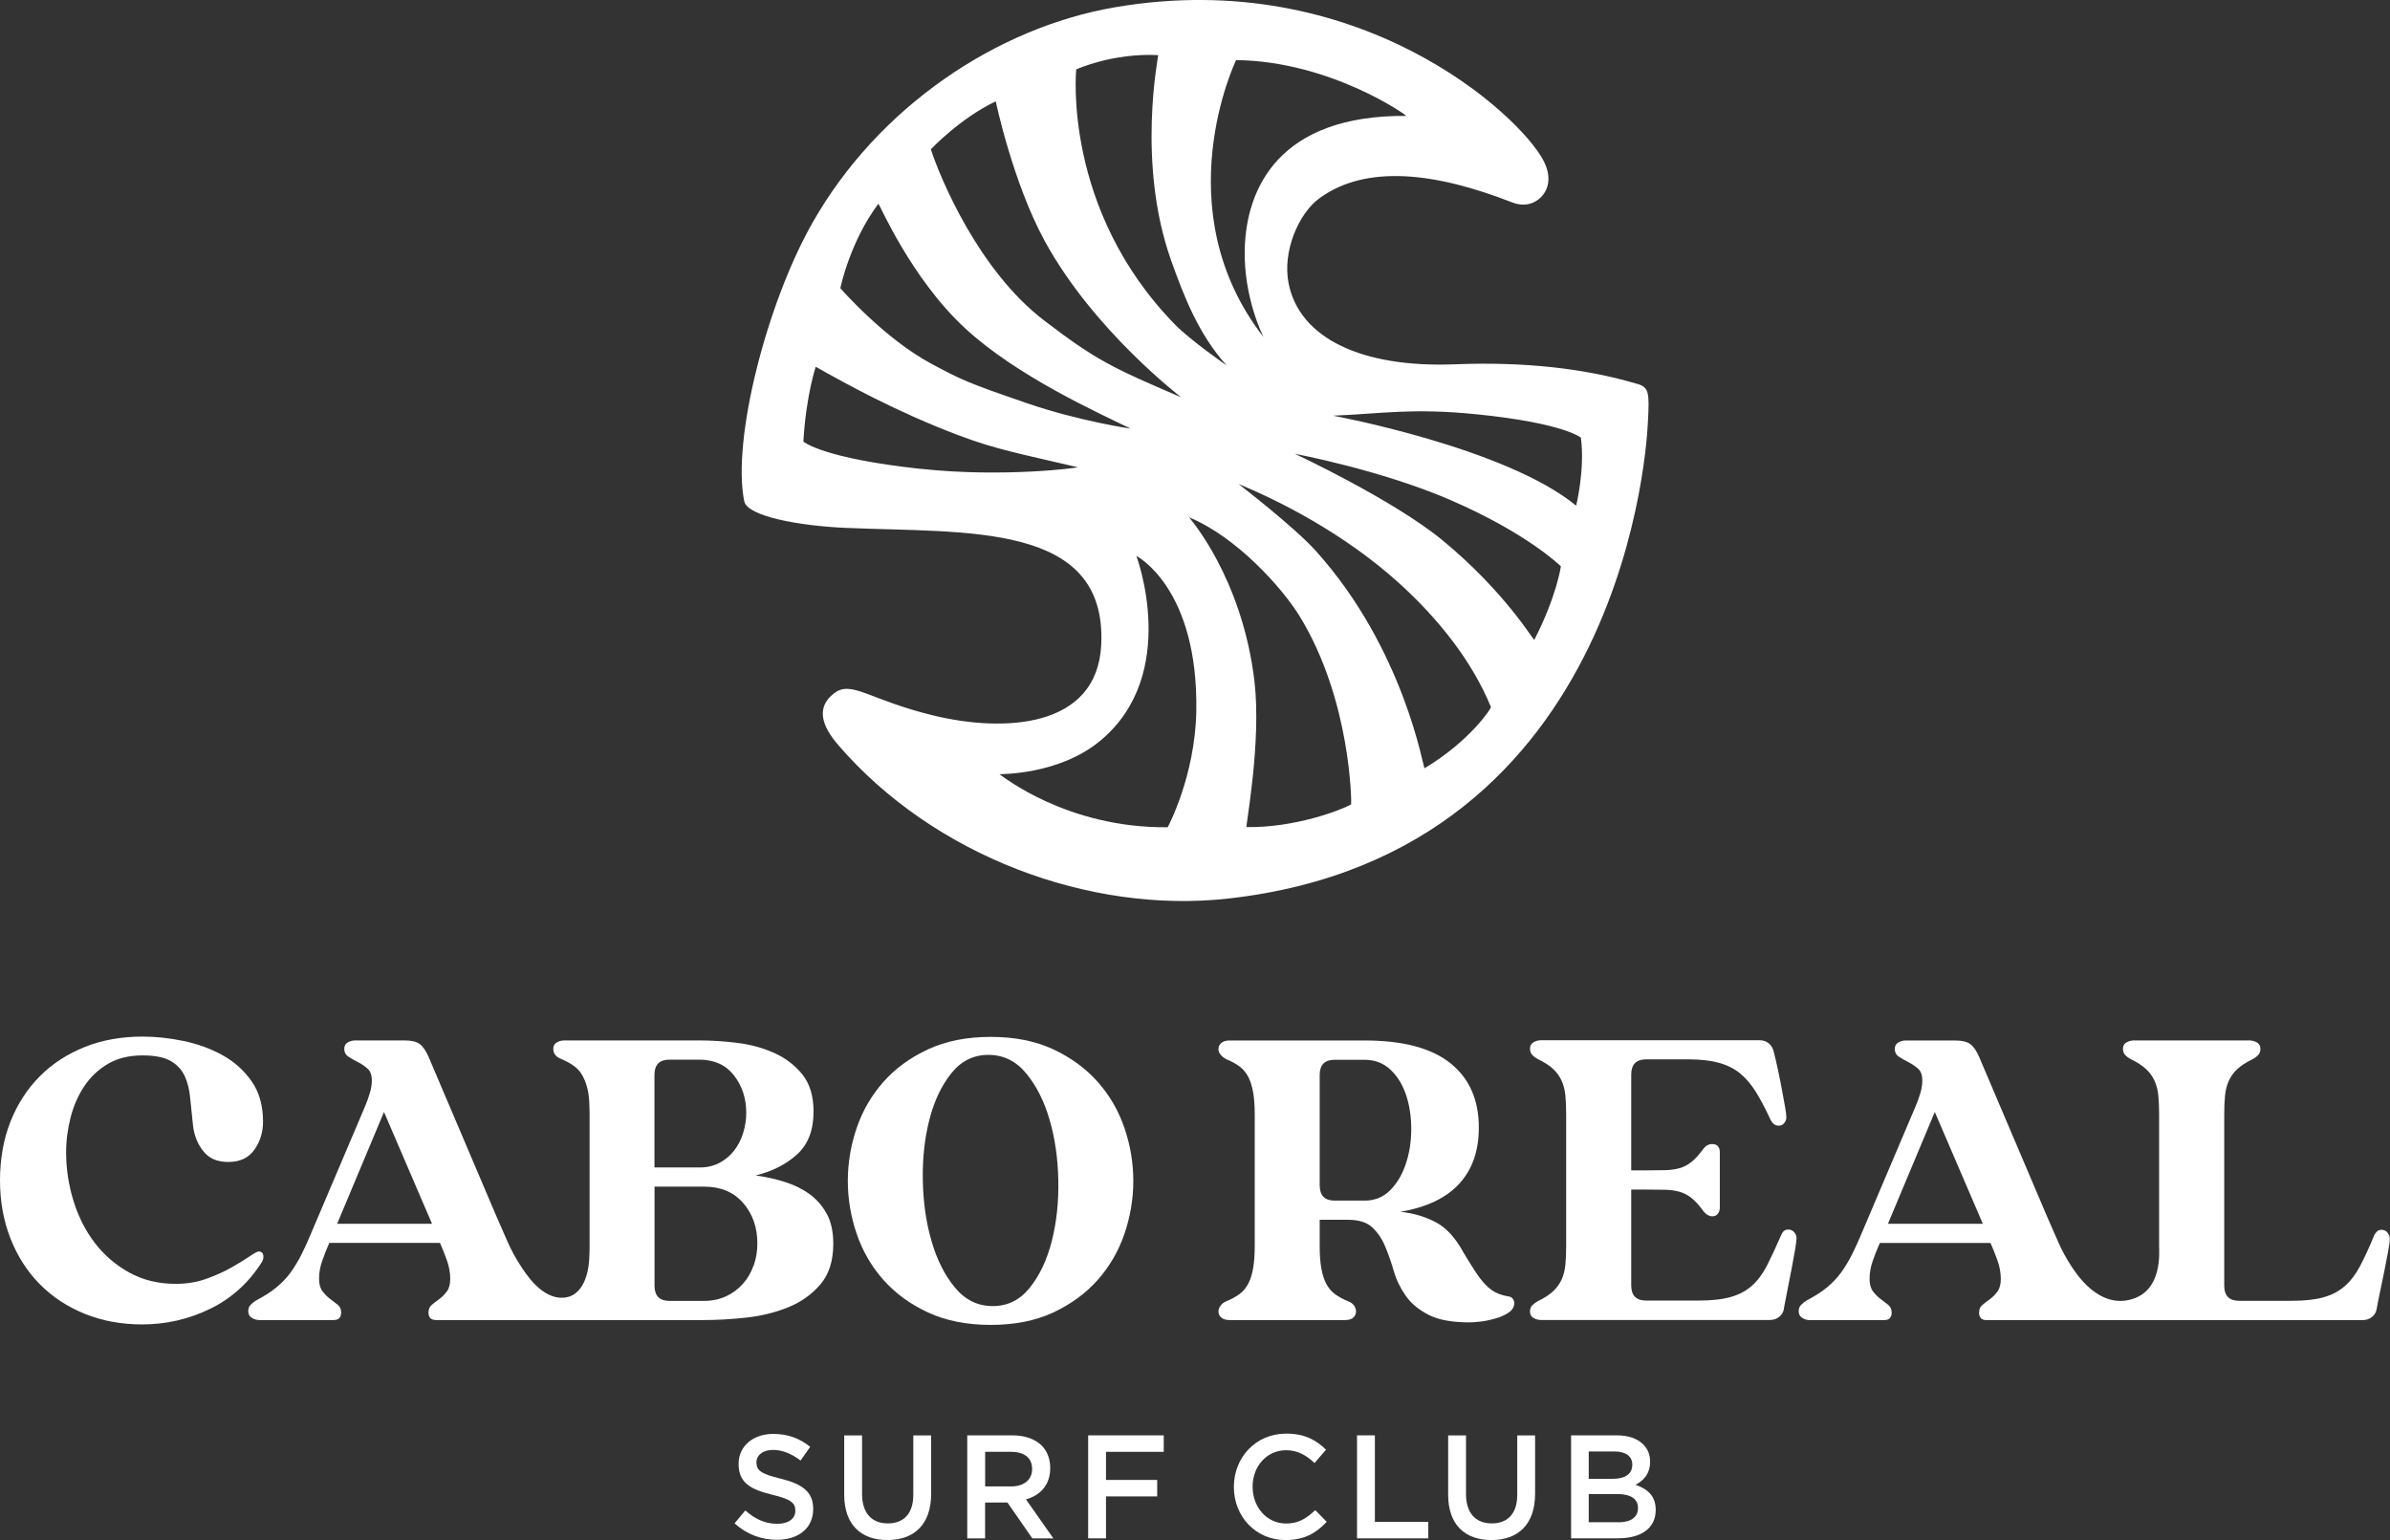 <svg width="180" height="116" viewBox="0 0 180 116" fill="none" xmlns="http://www.w3.org/2000/svg">
<rect x="0" y="0" width="180" height="116" fill="#333333" stroke="none"/>
<g clip-path="url(#clip0_500_559)">
<path d="M19.721 95.061C18.733 96.622 17.433 97.796 15.822 98.581C14.211 99.362 12.506 99.755 10.708 99.755C9.146 99.755 7.708 99.489 6.391 98.96C5.078 98.428 3.943 97.683 2.995 96.722C2.047 95.76 1.308 94.609 0.788 93.278C0.263 91.942 0 90.484 0 88.899C0 87.315 0.263 85.803 0.788 84.48C1.313 83.158 2.047 82.02 2.995 81.068C3.943 80.115 5.078 79.38 6.391 78.856C7.704 78.332 9.155 78.075 10.735 78.075C11.723 78.075 12.751 78.183 13.819 78.405C14.887 78.626 15.866 78.983 16.756 79.475C17.647 79.966 18.377 80.621 18.951 81.442C19.525 82.264 19.81 83.28 19.81 84.48C19.81 85.284 19.591 85.988 19.155 86.602C18.719 87.216 18.069 87.518 17.197 87.518C16.325 87.518 15.733 87.243 15.301 86.692C14.865 86.141 14.607 85.482 14.531 84.724C14.451 84.002 14.384 83.325 14.322 82.693C14.264 82.061 14.126 81.51 13.908 81.041C13.69 80.571 13.338 80.192 12.853 79.912C12.368 79.632 11.661 79.493 10.735 79.493C9.729 79.493 8.861 79.7 8.14 80.124C7.419 80.544 6.823 81.104 6.36 81.795C5.897 82.485 5.55 83.266 5.323 84.142C5.096 85.013 4.98 85.902 4.98 86.805C4.98 88.028 5.163 89.238 5.528 90.429C5.893 91.621 6.427 92.682 7.13 93.603C7.833 94.523 8.696 95.273 9.725 95.841C10.753 96.415 11.928 96.699 13.254 96.699C14.064 96.699 14.82 96.573 15.524 96.325C16.227 96.072 16.854 95.792 17.406 95.48C17.958 95.169 18.421 94.889 18.786 94.636C19.151 94.388 19.382 94.262 19.485 94.262C19.721 94.262 19.841 94.402 19.841 94.681C19.841 94.781 19.801 94.912 19.721 95.074" fill="white"/>
<path d="M74.619 78.098C76.417 78.098 77.983 78.409 79.319 79.032C80.654 79.655 81.771 80.472 82.67 81.483C83.569 82.494 84.241 83.654 84.686 84.959C85.131 86.263 85.354 87.59 85.354 88.944C85.354 90.298 85.131 91.626 84.686 92.93C84.241 94.234 83.569 95.39 82.67 96.406C81.771 97.417 80.654 98.234 79.319 98.857C77.983 99.48 76.417 99.791 74.619 99.791C72.821 99.791 71.25 99.48 69.901 98.857C68.557 98.234 67.436 97.417 66.537 96.406C65.638 95.394 64.965 94.234 64.52 92.93C64.075 91.626 63.853 90.298 63.853 88.944C63.853 87.59 64.075 86.263 64.52 84.959C64.965 83.654 65.638 82.499 66.537 81.483C67.436 80.472 68.557 79.655 69.901 79.032C71.245 78.409 72.816 78.098 74.619 78.098ZM74.441 79.452C73.315 79.452 72.38 79.917 71.637 80.851C70.894 81.785 70.346 82.95 69.99 84.354C69.634 85.758 69.469 87.279 69.501 88.913C69.532 90.547 69.745 92.068 70.155 93.472C70.56 94.875 71.147 96.044 71.917 96.974C72.687 97.909 73.635 98.374 74.766 98.374C75.896 98.374 76.826 97.909 77.57 96.974C78.313 96.04 78.86 94.875 79.216 93.472C79.572 92.068 79.737 90.547 79.706 88.913C79.675 87.279 79.461 85.758 79.052 84.354C78.647 82.95 78.059 81.781 77.289 80.851C76.519 79.917 75.571 79.452 74.441 79.452Z" fill="white"/>
<path d="M114.047 98.13C114.047 98.432 113.904 98.676 113.615 98.866C113.33 99.055 112.992 99.209 112.605 99.317C112.217 99.425 111.844 99.502 111.479 99.543C111.114 99.583 110.842 99.601 110.664 99.601C109.36 99.601 108.336 99.412 107.593 99.033C106.85 98.649 106.276 98.175 105.875 97.602C105.47 97.028 105.168 96.41 104.972 95.737C104.776 95.065 104.558 94.442 104.318 93.873C104.082 93.305 103.757 92.826 103.352 92.447C102.947 92.068 102.337 91.874 101.527 91.874H99.391V93.828C99.391 94.492 99.431 95.051 99.511 95.512C99.591 95.972 99.716 96.365 99.88 96.685C100.049 97.006 100.268 97.268 100.535 97.466C100.802 97.665 101.131 97.845 101.527 98.008C101.745 98.089 101.901 98.207 102.003 98.369C102.101 98.531 102.141 98.689 102.123 98.852C102.106 99.01 102.03 99.145 101.901 99.258C101.772 99.371 101.572 99.425 101.291 99.425H92.599C92.341 99.425 92.145 99.371 92.007 99.258C91.869 99.15 91.789 99.014 91.771 98.852C91.754 98.689 91.794 98.531 91.905 98.369C92.012 98.211 92.167 98.089 92.363 98.008C92.759 97.845 93.089 97.665 93.356 97.466C93.623 97.268 93.841 97.006 94.01 96.685C94.179 96.365 94.304 95.972 94.379 95.512C94.46 95.051 94.499 94.487 94.499 93.828V83.961C94.499 83.297 94.46 82.738 94.379 82.277C94.299 81.817 94.175 81.424 94.01 81.104C93.841 80.783 93.623 80.522 93.356 80.323C93.089 80.124 92.759 79.944 92.363 79.781C92.167 79.682 92.012 79.555 91.905 79.407C91.794 79.258 91.749 79.1 91.771 78.942C91.789 78.779 91.869 78.644 92.007 78.535C92.145 78.427 92.341 78.368 92.599 78.368H102.773C105.657 78.368 107.816 78.942 109.24 80.084C110.664 81.226 111.376 82.842 111.376 84.927C111.376 86.674 110.887 88.082 109.907 89.152C108.928 90.226 107.451 90.93 105.475 91.273C106.445 91.373 107.326 91.635 108.127 92.054C108.928 92.474 109.623 93.237 110.219 94.338C110.557 94.898 110.851 95.376 111.109 95.769C111.367 96.162 111.617 96.487 111.866 96.749C112.111 97.01 112.373 97.209 112.654 97.349C112.929 97.489 113.254 97.588 113.633 97.651C113.771 97.669 113.873 97.733 113.944 97.832C114.011 97.931 114.047 98.031 114.047 98.134M99.395 89.287C99.395 90.05 99.769 90.429 100.521 90.429H102.773C103.543 90.429 104.184 90.168 104.7 89.648C105.217 89.129 105.604 88.47 105.871 87.68C106.138 86.891 106.276 86.037 106.285 85.126C106.294 84.214 106.178 83.361 105.929 82.571C105.679 81.781 105.292 81.122 104.758 80.603C104.224 80.084 103.561 79.822 102.769 79.822H100.517C99.765 79.822 99.391 80.206 99.391 80.964V89.296L99.395 89.287Z" fill="white"/>
<path d="M134.359 98.55C134.319 98.811 134.199 99.023 134.003 99.181C133.803 99.344 133.567 99.421 133.291 99.421H116.063C115.862 99.421 115.676 99.371 115.498 99.272C115.319 99.172 115.23 99.01 115.23 98.789C115.23 98.59 115.288 98.428 115.408 98.306C115.529 98.184 115.667 98.085 115.822 98.003C116.316 97.764 116.704 97.511 116.98 97.25C117.255 96.988 117.469 96.694 117.616 96.365C117.763 96.035 117.856 95.661 117.896 95.25C117.936 94.839 117.954 94.365 117.954 93.819V83.952C117.954 83.41 117.936 82.932 117.896 82.521C117.856 82.11 117.763 81.74 117.616 81.411C117.469 81.081 117.255 80.783 116.98 80.522C116.704 80.26 116.316 80.011 115.822 79.768C115.662 79.686 115.524 79.587 115.408 79.465C115.288 79.343 115.23 79.185 115.23 78.982C115.23 78.761 115.319 78.603 115.498 78.499C115.676 78.4 115.862 78.35 116.063 78.35H132.521C132.797 78.35 133.028 78.432 133.22 78.59C133.407 78.752 133.531 78.96 133.589 79.222C133.687 79.601 133.789 80.047 133.901 80.558C134.008 81.068 134.11 81.564 134.199 82.047C134.288 82.53 134.368 82.959 134.435 83.343C134.506 83.726 134.537 83.993 134.537 84.155C134.537 84.318 134.484 84.462 134.372 84.593C134.266 84.724 134.132 84.787 133.972 84.787C133.812 84.787 133.678 84.737 133.571 84.638C133.465 84.539 133.38 84.417 133.318 84.277C132.944 83.474 132.583 82.792 132.236 82.232C131.889 81.672 131.493 81.208 131.052 80.847C130.607 80.485 130.073 80.219 129.45 80.047C128.827 79.876 128.062 79.79 127.154 79.79H123.98C123.228 79.79 122.854 80.169 122.854 80.932V88.15H124.012C124.546 88.15 125.008 88.145 125.405 88.136C125.801 88.127 126.161 88.078 126.486 87.987C126.811 87.897 127.118 87.739 127.407 87.504C127.692 87.274 127.995 86.936 128.311 86.498C128.489 86.277 128.698 86.168 128.934 86.168C129.33 86.168 129.526 86.38 129.526 86.8V90.953C129.526 91.133 129.477 91.287 129.379 91.418C129.281 91.549 129.143 91.612 128.965 91.612C128.729 91.612 128.511 91.49 128.311 91.251C127.995 90.808 127.692 90.474 127.407 90.244C127.118 90.014 126.815 89.852 126.486 89.761C126.161 89.671 125.796 89.621 125.405 89.612C125.008 89.603 124.546 89.599 124.012 89.599H122.854V96.816C122.854 97.579 123.228 97.958 123.98 97.958H127.924C128.912 97.958 129.722 97.868 130.354 97.687C130.986 97.507 131.52 97.222 131.956 96.83C132.392 96.437 132.766 95.932 133.082 95.313C133.398 94.69 133.745 93.95 134.119 93.088C134.159 92.966 134.221 92.858 134.31 92.758C134.399 92.659 134.524 92.609 134.68 92.609C134.858 92.609 135.004 92.677 135.125 92.803C135.245 92.934 135.303 93.088 135.303 93.268C135.303 93.408 135.267 93.684 135.2 94.094C135.129 94.505 135.049 94.97 134.947 95.494C134.849 96.017 134.742 96.545 134.635 97.087C134.528 97.629 134.43 98.112 134.355 98.531" fill="white"/>
<path d="M179.809 92.822C179.68 92.691 179.528 92.628 179.35 92.628C179.212 92.628 179.092 92.677 178.994 92.777C178.896 92.876 178.825 92.989 178.785 93.106C178.429 93.968 178.086 94.709 177.761 95.331C177.436 95.954 177.054 96.46 176.618 96.848C176.181 97.241 175.647 97.525 175.015 97.706C174.383 97.886 173.573 97.976 172.585 97.976H168.642C167.89 97.976 167.516 97.597 167.516 96.835V83.961C167.516 83.419 167.534 82.945 167.574 82.53C167.614 82.12 167.707 81.749 167.854 81.42C168.001 81.09 168.215 80.792 168.491 80.531C168.767 80.269 169.154 80.021 169.648 79.777C169.808 79.696 169.946 79.596 170.062 79.474C170.182 79.357 170.24 79.195 170.24 78.996C170.24 78.775 170.151 78.617 169.973 78.513C169.795 78.414 169.608 78.364 169.408 78.364H160.716C160.52 78.364 160.328 78.414 160.155 78.513C159.977 78.612 159.888 78.775 159.888 78.996C159.888 79.195 159.946 79.357 160.066 79.474C160.186 79.596 160.324 79.696 160.48 79.777C160.974 80.016 161.361 80.269 161.637 80.531C161.913 80.792 162.126 81.086 162.273 81.42C162.42 81.749 162.514 82.12 162.554 82.53C162.594 82.941 162.611 83.419 162.611 83.961V93.828C162.611 94.37 162.865 97.205 160.515 97.868C157.996 98.581 156.296 95.819 155.953 95.291C155.606 94.758 155.299 94.194 155.032 93.589C154.765 92.989 154.485 92.343 154.187 91.662L149.055 79.601C148.855 79.14 148.632 78.82 148.387 78.639C148.138 78.459 147.76 78.368 147.244 78.368H143.536C143.336 78.368 143.149 78.418 142.971 78.517C142.793 78.617 142.704 78.779 142.704 79.001C142.704 79.262 142.811 79.461 143.029 79.601C143.247 79.741 143.483 79.876 143.741 80.007C143.999 80.138 144.235 80.3 144.453 80.49C144.671 80.68 144.778 80.978 144.778 81.379C144.778 81.682 144.729 81.993 144.631 82.327C144.533 82.657 144.422 82.964 144.306 83.243L140.243 92.808C139.985 93.431 139.735 93.986 139.486 94.478C139.237 94.97 138.965 95.422 138.672 95.832C138.374 96.243 138.017 96.618 137.604 96.961C137.19 97.304 136.673 97.633 136.059 97.954C135.903 98.053 135.761 98.166 135.645 98.283C135.525 98.405 135.467 98.563 135.467 98.766C135.467 98.987 135.556 99.155 135.734 99.263C135.912 99.376 136.099 99.43 136.3 99.43H141.903C142.277 99.43 142.468 99.24 142.468 98.861C142.468 98.622 142.384 98.428 142.214 98.288C142.045 98.148 141.858 98.004 141.649 97.85C141.44 97.701 141.249 97.507 141.071 97.277C140.893 97.047 140.804 96.731 140.804 96.329C140.804 95.868 140.888 95.399 141.057 94.93C141.226 94.46 141.4 94.022 141.578 93.621H149.914C150.092 94.022 150.266 94.46 150.435 94.93C150.604 95.399 150.688 95.868 150.688 96.329C150.688 96.731 150.604 97.047 150.435 97.277C150.266 97.507 150.079 97.697 149.869 97.85C149.66 97.999 149.473 98.148 149.304 98.288C149.135 98.428 149.051 98.617 149.051 98.861C149.051 99.24 149.237 99.43 149.611 99.43H177.935C178.211 99.43 178.451 99.349 178.647 99.191C178.843 99.033 178.963 98.82 179.003 98.559C179.043 98.297 179.119 97.918 179.226 97.417C179.332 96.916 179.444 96.392 179.55 95.855C179.657 95.313 179.76 94.803 179.849 94.32C179.938 93.837 179.982 93.499 179.982 93.296C179.982 93.115 179.92 92.962 179.791 92.831M142.188 92.176L145.717 83.754L149.335 92.176H142.188Z" fill="white"/>
<path d="M62.264 91.422C61.939 90.822 61.503 90.326 60.96 89.933C60.417 89.54 59.794 89.238 59.091 89.017C58.388 88.795 57.662 88.637 56.91 88.534C58.156 88.231 59.193 87.708 60.025 86.954C60.858 86.2 61.271 85.126 61.271 83.722C61.271 82.557 60.991 81.627 60.426 80.923C59.861 80.224 59.148 79.682 58.289 79.298C57.431 78.919 56.5 78.666 55.504 78.545C54.507 78.423 53.563 78.364 52.673 78.364H42.503C42.303 78.364 42.116 78.414 41.938 78.513C41.76 78.612 41.671 78.775 41.671 78.996C41.671 79.339 41.849 79.583 42.205 79.732C42.561 79.881 42.859 80.039 43.095 80.197C43.411 80.4 43.651 80.644 43.821 80.932C43.99 81.221 44.119 81.533 44.208 81.867C44.297 82.196 44.35 82.544 44.373 82.905C44.39 83.266 44.404 83.618 44.404 83.957V93.824C44.404 94.167 44.395 94.514 44.373 94.876C44.355 95.237 44.194 97.539 42.534 97.733C40.794 97.931 39.521 95.814 39.174 95.282C38.827 94.749 38.52 94.185 38.253 93.585C37.986 92.984 37.706 92.343 37.407 91.657L32.276 79.596C32.075 79.136 31.853 78.815 31.608 78.635C31.363 78.454 30.981 78.364 30.464 78.364H26.757C26.561 78.364 26.37 78.414 26.196 78.513C26.018 78.612 25.929 78.775 25.929 78.996C25.929 79.258 26.036 79.456 26.254 79.596C26.472 79.736 26.708 79.872 26.966 80.002C27.224 80.133 27.46 80.291 27.678 80.486C27.896 80.675 28.003 80.973 28.003 81.375C28.003 81.677 27.954 81.993 27.856 82.323C27.758 82.652 27.647 82.959 27.532 83.239L23.468 92.804C23.21 93.427 22.961 93.982 22.712 94.474C22.462 94.966 22.191 95.417 21.897 95.828C21.599 96.239 21.243 96.613 20.829 96.956C20.415 97.299 19.899 97.629 19.289 97.949C19.129 98.049 18.991 98.162 18.875 98.279C18.755 98.401 18.697 98.559 18.697 98.762C18.697 98.983 18.786 99.145 18.964 99.258C19.142 99.367 19.329 99.425 19.529 99.425H25.133C25.506 99.425 25.693 99.236 25.693 98.852C25.693 98.613 25.609 98.419 25.44 98.279C25.271 98.139 25.084 97.995 24.875 97.841C24.665 97.692 24.474 97.498 24.296 97.268C24.118 97.038 24.029 96.722 24.029 96.32C24.029 95.859 24.113 95.39 24.282 94.921C24.452 94.451 24.625 94.013 24.803 93.612H33.135C33.313 94.013 33.486 94.451 33.656 94.921C33.825 95.39 33.909 95.859 33.909 96.32C33.909 96.722 33.825 97.038 33.656 97.268C33.486 97.498 33.299 97.688 33.09 97.841C32.881 97.99 32.694 98.134 32.525 98.279C32.356 98.419 32.271 98.608 32.271 98.852C32.271 99.231 32.458 99.425 32.837 99.425H53.029C53.999 99.425 55.045 99.367 56.171 99.245C57.297 99.123 58.352 98.87 59.331 98.478C60.31 98.085 61.125 97.511 61.779 96.749C62.433 95.986 62.758 94.966 62.758 93.679C62.758 92.777 62.593 92.027 62.268 91.422M25.391 92.176L28.92 83.754L32.538 92.176H25.391ZM49.29 80.955C49.29 80.192 49.664 79.813 50.416 79.813H52.668C53.794 79.813 54.667 80.21 55.281 81C55.895 81.794 56.202 82.729 56.202 83.812C56.202 84.336 56.122 84.846 55.966 85.347C55.811 85.848 55.579 86.29 55.285 86.669C54.987 87.049 54.622 87.356 54.186 87.586C53.75 87.816 53.247 87.933 52.673 87.933H49.29V80.955ZM56.75 95.331C56.563 95.855 56.296 96.311 55.949 96.699C55.601 97.092 55.183 97.403 54.689 97.633C54.195 97.864 53.639 97.981 53.029 97.981H50.421C49.669 97.981 49.295 97.602 49.295 96.839V89.378H53.033C54.28 89.378 55.259 89.788 55.971 90.61C56.683 91.431 57.039 92.447 57.039 93.648C57.039 94.248 56.946 94.812 56.758 95.331" fill="white"/>
<path d="M123.295 28.911C119.294 27.724 114.714 27.236 109.565 27.439C102.551 27.715 97.882 25.471 97.054 21.364C96.56 18.917 97.824 16.064 99.36 14.941C102.898 12.35 108.127 12.995 113.869 15.239C115.168 15.749 115.943 14.995 116.152 14.751C116.494 14.349 116.962 13.469 116.241 12.088C114.443 8.648 102.31 -2.605 83.952 0.551C75.095 2.072 66.132 8.039 61.169 16.818C57.742 22.876 55.116 33.131 56.051 37.753C56.282 38.9 60.252 39.608 63.648 39.757C72.807 40.164 83.391 39.265 82.937 48.573C82.63 54.861 75.602 55.195 70.208 53.868C65.415 52.69 64.12 51.204 62.811 52.224C61.507 53.236 61.797 54.567 63.127 56.111C70.333 64.471 82.051 68.844 92.488 67.68C122.805 64.303 124.069 32.495 124.105 31.858C124.239 29.516 124.185 29.173 123.308 28.911M93.089 4.527C100.201 4.599 106.022 8.73 105.906 8.73C96.329 8.657 93.872 14.178 93.747 18.728C93.645 22.465 95.163 25.39 95.163 25.39C87.663 15.749 93.093 4.532 93.093 4.532M81.05 5.231C81.05 5.231 83.796 3.972 87.227 4.153C87.267 4.153 85.576 12.255 88.207 19.63C89.123 22.199 90.258 25.182 92.377 27.516C92.408 27.552 89.653 25.62 88.54 24.492C79.986 15.785 81.054 5.227 81.054 5.227M74.993 7.633C74.993 7.633 76.274 13.744 78.691 18.168C82.403 24.952 89.008 29.944 88.945 29.917C83.783 27.71 82.523 27.114 78.611 24.117C73.706 20.362 70.814 13.428 70.106 11.248C70.106 11.248 72.255 8.942 74.993 7.633ZM69.38 35.32C61.899 34.517 60.506 33.262 60.506 33.253C60.702 29.818 61.436 27.624 61.436 27.624C63.715 28.906 67.467 30.996 72.189 32.784C75.099 33.885 76.964 34.201 81.157 35.19C81.312 35.226 75.589 35.984 69.385 35.316M77.32 30.36C72.812 28.811 72.398 28.604 70.124 27.385C66.581 25.489 63.288 21.707 63.288 21.707C63.288 21.707 63.995 18.231 66.154 15.347C66.203 15.284 68.593 20.948 72.687 24.727C76.604 28.342 82.639 31.059 85.153 32.283C85.153 32.283 81.299 31.727 77.325 30.364M90.098 53.556C90.013 58.467 87.944 62.308 87.944 62.308C80.311 62.385 75.429 58.395 75.278 58.318C75.206 58.282 79.715 58.435 82.901 55.763C88.914 50.726 85.585 41.87 85.585 41.87C85.585 41.87 90.254 44.253 90.098 53.561M101.759 60.584C101.015 61.022 97.486 62.358 93.881 62.295C93.792 62.295 95.02 55.917 94.477 51.308C93.552 43.472 89.546 38.963 89.546 38.963C93.102 40.412 96.574 44.276 97.886 46.42C101.767 52.757 101.794 60.566 101.759 60.584ZM107.291 57.871C107.193 57.93 105.8 48.947 99.106 41.5C97.455 39.663 93.276 36.453 93.276 36.453C96.151 37.636 101.14 40.092 105.368 43.919C108.354 46.623 110.887 49.828 112.289 53.258C112.32 53.335 110.74 55.79 107.286 57.867M115.555 48.194C115.511 48.284 113.379 44.601 108.661 40.71C104.932 37.636 97.517 34.178 97.517 34.178C97.517 34.178 103.975 35.393 109.169 37.631C115.057 40.168 117.554 42.655 117.558 42.655C117.558 42.655 117.233 44.935 115.555 48.189M118.706 38.087C113.379 33.704 100.397 31.308 100.397 31.308C103.962 31.172 106.311 30.707 111.212 31.204C117.798 31.867 119.062 32.964 119.062 32.964C119.383 35.352 118.706 38.087 118.706 38.087Z" fill="white"/>
<path d="M55.321 114.741L56.131 113.766C56.865 114.407 57.595 114.772 58.548 114.772C59.38 114.772 59.901 114.384 59.901 113.797V113.775C59.901 113.219 59.593 112.921 58.174 112.587C56.545 112.186 55.628 111.703 55.628 110.272V110.249C55.628 108.918 56.723 108.001 58.24 108.001C59.353 108.001 60.239 108.345 61.018 108.976L60.297 110.006C59.607 109.487 58.922 109.207 58.218 109.207C57.431 109.207 56.972 109.617 56.972 110.127V110.15C56.972 110.75 57.319 111.017 58.783 111.369C60.404 111.766 61.245 112.353 61.245 113.639V113.662C61.245 115.115 60.119 115.977 58.512 115.977C57.342 115.977 56.238 115.567 55.321 114.736" fill="white"/>
<path d="M63.581 112.579V108.115H64.925V112.524C64.925 113.964 65.655 114.741 66.861 114.741C68.067 114.741 68.784 114.01 68.784 112.579V108.115H70.128V112.515C70.128 114.831 68.838 115.996 66.839 115.996C64.841 115.996 63.581 114.831 63.581 112.583" fill="white"/>
<path d="M72.847 108.11H76.257C77.218 108.11 77.97 108.399 78.464 108.886C78.869 109.306 79.096 109.884 79.096 110.561V110.583C79.096 111.856 78.344 112.624 77.271 112.935L79.336 115.874H77.752L75.874 113.17H74.192V115.874H72.847V108.114V108.11ZM76.159 111.956C77.12 111.956 77.734 111.446 77.734 110.66V110.638C77.734 109.807 77.142 109.351 76.15 109.351H74.196V111.956H76.163H76.159Z" fill="white"/>
<path d="M81.953 108.11H87.646V109.351H83.297V111.468H87.152V112.709H83.297V115.869H81.953V108.11Z" fill="white"/>
<path d="M92.928 112.014V111.992C92.928 109.789 94.557 107.979 96.872 107.979C98.282 107.979 99.133 108.476 99.867 109.189L99.004 110.195C98.389 109.618 97.735 109.229 96.863 109.229C95.398 109.229 94.339 110.448 94.339 111.969V111.992C94.339 113.508 95.398 114.75 96.863 114.75C97.802 114.75 98.403 114.362 99.057 113.739L99.92 114.623C99.124 115.467 98.247 115.996 96.818 115.996C94.588 115.996 92.928 114.235 92.928 112.005" fill="white"/>
<path d="M102.203 108.11H103.548V114.628H107.571V115.869H102.203V108.11Z" fill="white"/>
<path d="M109.066 112.579V108.115H110.41V112.524C110.41 113.964 111.14 114.741 112.346 114.741C113.553 114.741 114.269 114.01 114.269 112.579V108.115H115.613V112.515C115.613 114.831 114.323 115.996 112.324 115.996C110.326 115.996 109.066 114.831 109.066 112.583" fill="white"/>
<path d="M118.333 108.11H121.764C122.641 108.11 123.326 108.354 123.762 108.796C124.1 109.139 124.274 109.563 124.274 110.083V110.105C124.274 111.035 123.749 111.536 123.179 111.834C124.074 112.145 124.697 112.664 124.697 113.716V113.739C124.697 115.124 123.571 115.865 121.866 115.865H118.324V108.105L118.333 108.11ZM121.492 111.382C122.356 111.382 122.934 111.039 122.934 110.331V110.308C122.934 109.699 122.454 109.324 121.59 109.324H119.654V111.387H121.492V111.382ZM121.884 114.659C122.801 114.659 123.362 114.294 123.362 113.594V113.572C123.362 112.917 122.85 112.529 121.786 112.529H119.654V114.655H121.884V114.659Z" fill="white"/>
</g>
<defs>
<clipPath id="clip0_500_559">
<rect width="180" height="116" fill="white"/>
</clipPath>
</defs>
</svg>
